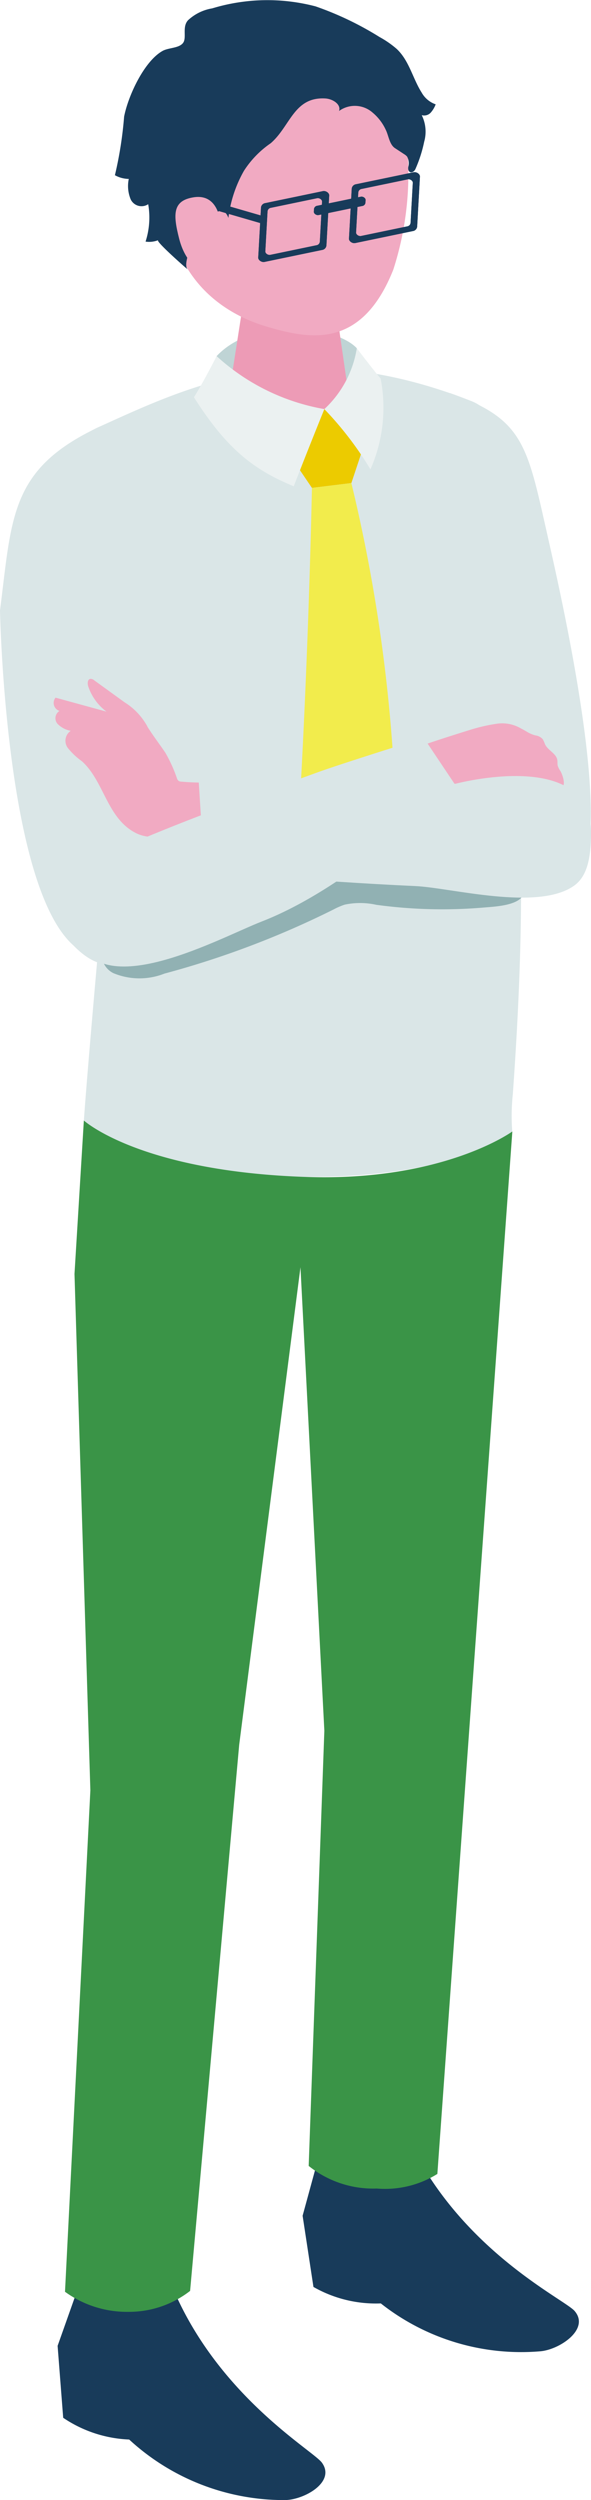 <svg xmlns="http://www.w3.org/2000/svg" xmlns:xlink="http://www.w3.org/1999/xlink" width="35.344" height="149.439" viewBox="0 0 35.344 149.439"><defs><clipPath id="a"><rect width="35.344" height="149.44" fill="none"/></clipPath></defs><g clip-path="url(#a)"><path d="M9.265,80.181s1.795-1.857-2.059-18.843C5.881,55.5,5.791,53.92,1.253,52.33-2.678,57.031,4.125,80.6,4.125,80.6Z" transform="translate(25.648 -28.838)" fill="#dae6e7"/><path d="M10.657,94c.226-3.192.906-10.766.906-10.766L8.778,57.966a4.881,4.881,0,0,1,2.884-5.47C17.124,50.023,23.519,46.952,33.838,51c1.414.555,1.942,2.259,2.43,3.693a15.16,15.16,0,0,1,.8,5.39s-.114,3.132-.114,3.132q-.076,8.958-.153,17.916c-.032,3.785-.221,7.519-.49,11.295a12.224,12.224,0,0,0-.034,2.226s-3.106,2.768-12.308,2.72C13.95,97.323,10.657,94,10.657,94" transform="translate(-5.642 -27.023)" fill="#dae6e7"/><path d="M36.515,304.977l-1.13,3.191.334,4.3a7.574,7.574,0,0,0,3.946,1.3,13.649,13.649,0,0,0,9.253,3.619c1.148.025,3.13-1.061,2.273-2.237-.528-.725-6.081-3.892-8.851-10.286a27.6,27.6,0,0,0-5.825.113" transform="translate(-31.94 -167.948)" fill="#183b5a"/><path d="M2.5,287.028,1.607,290.3l.648,4.255a7.531,7.531,0,0,0,4.029.985,13.559,13.559,0,0,0,9.491,2.866c1.147-.067,3.043-1.309,2.1-2.412-.58-.68-6.349-3.393-9.579-9.546a27.659,27.659,0,0,0-5.8.579" transform="translate(16.49 -157.856)" fill="#183b5a"/><path d="M39.915,44.928c-1.248-1.336-6.1-1.95-8.384.471a13.361,13.361,0,0,1-.407,1.951l4.19,1.5,4.5-.635a24.049,24.049,0,0,0,.1-3.292" transform="translate(-18.577 -24.113)" fill="#bfd4d5"/><path d="M35.657,37.33c-1.8,0-2.762,1.015-2.762,1.894l-.914,5.889c.083,1.019,1.817,1.846,3.872,1.846s3.653-.827,3.569-1.846l-.889-6.157c-.073-.895-1.073-1.626-2.877-1.626" transform="translate(-18.438 -20.572)" fill="#ed9bb6"/><path d="M30.871,5.336c-5.135.039-6.552,3.894-6.552,8.572,0,6.094,4.007,7.968,6.065,8.568,2.508.731,5.625,1.383,7.532-3.419a18.676,18.676,0,0,0,.465-9.743c-.549-1.677-2.376-4.017-7.51-3.978" transform="translate(-14.394 -2.941)" fill="#f1aac2"/><path d="M34.438,56.614l-2.374-2.143-1.831,3.105,1.088,1.606,2.358-.289Z" transform="translate(-12.666 -30.019)" fill="#eccb00"/><path d="M29.134,64.323l-2.358.289s-.19,10.03-.823,20.465c-.058.955,3.311,3.2,3.311,3.2s2.576-2.447,2.551-3.387a96.473,96.473,0,0,0-2.681-20.569" transform="translate(-8.121 -35.447)" fill="#f2ec4c"/><path d="M34.1,6.634c.135-.4-.386-.723-.813-.748-1.89-.114-2.1,1.668-3.275,2.677a5.792,5.792,0,0,0-1.6,1.649,7.544,7.544,0,0,0-.929,2.814c-.635-1.762-3.039,2.6-2.421,3.091-.175-.139-1.945-1.7-1.783-1.759a1.464,1.464,0,0,1-.75.084,4.7,4.7,0,0,0,.158-2.236.719.719,0,0,1-1.046-.285,2.08,2.08,0,0,1-.116-1.226,1.741,1.741,0,0,1-.829-.222,23.08,23.08,0,0,0,.55-3.5c.237-1.228,1.189-3.306,2.3-3.929.361-.2.96-.154,1.215-.465s-.069-.959.308-1.369A2.786,2.786,0,0,1,26.516.5,11.348,11.348,0,0,1,32.7.382a18.953,18.953,0,0,1,3.817,1.828,5.831,5.831,0,0,1,1.026.71c.753.7.96,1.767,1.5,2.617a1.54,1.54,0,0,0,.836.7,1.56,1.56,0,0,1-.3.5.532.532,0,0,1-.534.146,2.219,2.219,0,0,1,.147,1.589,7.952,7.952,0,0,1-.527,1.639c-.06.13-.221.242-.34.163-.092-.061-.1-.193-.083-.3a.829.829,0,0,0-.073-.615.728.728,0,0,0-.176-.144l-.547-.359c-.335-.22-.38-.752-.554-1.1a2.943,2.943,0,0,0-.794-1.033A1.606,1.606,0,0,0,34.1,6.634" transform="translate(-13.824 0)" fill="#183b5a"/><path d="M12,191.693l-.949-30.869.56-9.171s3.338,3.045,13.317,3.375c8.208.271,12.308-2.72,12.308-2.72l-2.364,32.8L32.752,214.62a5.91,5.91,0,0,1-3.625.873,6.169,6.169,0,0,1-4.071-1.352l.937-26.012-1.428-27.706L20.9,188.975l-2.935,32.637a5.965,5.965,0,0,1-3.7,1.252,6.323,6.323,0,0,1-3.782-1.2Z" transform="translate(-6.596 -84.676)" fill="#3a9447"/><path d="M43.321,50.585s-.977,2.406-1.831,4.614c-2.377-.976-4-2.218-5.969-5.321.567-.9,1.357-2.459,1.357-2.459a12.785,12.785,0,0,0,6.443,3.166" transform="translate(-23.923 -26.132)" fill="#ebf1f1"/><path d="M62.979,93.887s.816-3.6,2.158-8.954c-.809,7.7-1.135,8.91-1.876,11.5Z" transform="translate(-58.065 -46.805)" fill="#004595"/><path d="M27.692,50.007a6.327,6.327,0,0,0,1.941-3.638s.913,1.2,1.425,1.815a9.137,9.137,0,0,1-.61,5.424,20.284,20.284,0,0,0-2.756-3.6" transform="translate(-8.294 -25.553)" fill="#ebf1f1"/><path d="M67.428,85.193,66.069,76.1A61.293,61.293,0,0,0,64.06,56.936c-5.249,2.494-5.127,5.352-5.841,10.931,0,0,.307,16.382,4.379,20.011,3.556,3.648,4.829-2.685,4.829-2.685" transform="translate(-58.219 -31.377)" fill="#dae6e7"/><path d="M56.1,93.24a3.912,3.912,0,0,0-1.369-1.451L52.92,90.478a.333.333,0,0,0-.228-.089c-.181.025-.188.286-.129.46a3.126,3.126,0,0,0,1.09,1.5l-3.048-.836a.5.5,0,0,0,.238.793.511.511,0,0,0-.119.772,1.476,1.476,0,0,0,.788.417.72.72,0,0,0-.177,1.02,4.226,4.226,0,0,0,.849.8c1.329,1.2,1.488,3.386,3.2,4.278,1.12.583,2.4-.059,3.581.044.18.016.637.215.789.154.268-.106.192-.617.2-.874a22.262,22.262,0,0,0-.15-2.332,14.964,14.964,0,0,1-1.685-.053.314.314,0,0,1-.146-.038.3.3,0,0,1-.1-.137,8.661,8.661,0,0,0-.7-1.551c-.355-.524-.742-1.026-1.077-1.563" transform="translate(-47.283 -49.811)" fill="#f1aac2"/><path d="M9.461,96.625c.108.057.214.117.318.179a1.988,1.988,0,0,0,.518.226.7.7,0,0,1,.448.232,2.224,2.224,0,0,1,.137.308c.177.364.673.541.733.94.016.106,0,.216.019.321a1.232,1.232,0,0,0,.172.341c.1.177.3.718.137.909-.124.147-.683-.031-.883-.061-.711-.1-1.424-.192-2.142-.23a8.892,8.892,0,0,0-4.134.619c-.195.082-1.1-2.478-1.164-2.794-.008-.042,2.658-.882,2.906-.954a10.253,10.253,0,0,1,1.5-.332,2.208,2.208,0,0,1,1.436.3" transform="translate(21.716 -53.073)" fill="#f1aac2"/><path d="M47.176,27.57l-3.133-.909-.025.455,3.133.909Z" transform="translate(-31.592 -14.693)" fill="#183b5a"/><path d="M53.326,26.661l-2.032.78c-.159-.032-.29.039-.3.161a.34.34,0,0,0,.294.3l2.01-.785Z" transform="translate(-40.875 -14.692)" fill="#183b5a"/><path d="M47.176,27.57l-3.133-.909-.025.455,3.133.909Z" transform="translate(-31.592 -14.693)" fill="#183b5a"/><path d="M53.326,26.661l-2.032.78c-.159-.032-.29.039-.3.161a.34.34,0,0,0,.294.3l2.01-.785Z" transform="translate(-40.875 -14.692)" fill="#183b5a"/><path d="M30.235,26.726l2.6-.54c.133-.028.292.082.285.2l-.009.157a.224.224,0,0,1-.2.2l-2.6.54c-.133.027-.292-.083-.286-.2l.009-.157a.224.224,0,0,1,.2-.2" transform="translate(-11.256 -14.428)" fill="#183b5a"/><path d="M35.041,26.425l-.166,2.987c-.009.153.2.3.378.262l3.44-.715a.3.3,0,0,0,.26-.267l.166-2.987c.009-.153-.2-.3-.378-.262l-3.441.715a.3.3,0,0,0-.26.267m.6.013,2.752-.572c.141-.03.309.087.3.21l-.133,2.389a.237.237,0,0,1-.208.214l-2.752.572c-.141.03-.309-.087-.3-.21l.133-2.389a.236.236,0,0,1,.208-.214" transform="translate(-19.432 -14.018)" fill="#183b5a"/><path d="M22.956,23.914,22.791,26.9c-.009.153.2.3.378.262l3.44-.715a.3.3,0,0,0,.26-.267l.166-2.986c.009-.154-.2-.3-.378-.263l-3.441.715a.3.3,0,0,0-.26.267m.6.013,2.752-.572c.141-.03.309.087.3.21l-.133,2.389a.237.237,0,0,1-.208.214l-2.752.572c-.141.03-.309-.087-.3-.21l.133-2.389a.237.237,0,0,1,.208-.214" transform="translate(-1.921 -12.634)" fill="#183b5a"/><path d="M30.235,26.726l2.6-.54c.133-.028.292.082.285.2l-.009.157a.224.224,0,0,1-.2.2l-2.6.54c-.133.027-.292-.083-.286-.2l.009-.157a.224.224,0,0,1,.2-.2" transform="translate(-11.256 -14.428)" fill="#183b5a"/><path d="M35.041,26.425l-.166,2.987c-.009.153.2.3.378.262l3.44-.715a.3.3,0,0,0,.26-.267l.166-2.987c.009-.153-.2-.3-.378-.262l-3.441.715a.3.3,0,0,0-.26.267m.6.013,2.752-.572c.141-.03.309.087.3.21l-.133,2.389a.237.237,0,0,1-.208.214l-2.752.572c-.141.03-.309-.087-.3-.21l.133-2.389a.236.236,0,0,1,.208-.214" transform="translate(-19.432 -14.018)" fill="#183b5a"/><path d="M22.956,23.914,22.791,26.9c-.009.153.2.3.378.262l3.44-.715a.3.3,0,0,0,.26-.267l.166-2.986c.009-.154-.2-.3-.378-.263l-3.441.715a.3.3,0,0,0-.26.267m.6.013,2.752-.572c.141-.03.309.087.3.21l-.133,2.389a.237.237,0,0,1-.208.214l-2.752.572c-.141.03-.309-.087-.3-.21l.133-2.389a.237.237,0,0,1,.208-.214" transform="translate(-1.921 -12.634)" fill="#183b5a"/><path d="M51.648,27.754s-.088-1.739-1.583-1.511c-1.276.194-1.246,1.022-.877,2.471s1.256,2.139,2.153,2.1.307-3.058.307-3.058" transform="translate(-38.475 -14.451)" fill="#f1aac2"/><path d="M31.743,117.507a29.091,29.091,0,0,1-6.476-.16,4.45,4.45,0,0,0-1.884-.009,4.274,4.274,0,0,0-.669.289A53.845,53.845,0,0,1,12.6,121.46a4.057,4.057,0,0,1-3.046-.025,1.223,1.223,0,0,1-.673-1.324c.171-.535.8-.747,1.348-.87,1.48-.335,2.982-.58,4.433-1.024,3.346-1.023,6.408-3.089,9.9-3.38a20.077,20.077,0,0,1,3.138.067,37.145,37.145,0,0,1,5.207.633c.53.116,1.629.6,1.095,1.32-.4.543-1.664.6-2.256.65" transform="translate(-2.768 -63.264)" fill="#91b1b3"/><path d="M.365,108.953,0,103.215l15.385.513s8.062-2.154,8.1,2.847c.011,1.565-.221,2.686-1.013,3.247-2.172,1.541-7.365.118-9.491.022-6.134-.278-12.616-.89-12.616-.89" transform="translate(11.859 -56.88)" fill="#dae6e7"/><path d="M40.964,101,39.124,98.25s-4.911,1.531-6.428,2.087c-3.7,1.353-6.837,2.447-10.467,3.968-1.877.786-4.247,1.477-4.042,4.691.374,5.849,8.538,1.282,11.245.23C35.155,107,40.964,101,40.964,101" transform="translate(-13.779 -54.144)" fill="#dae6e7"/></g></svg>